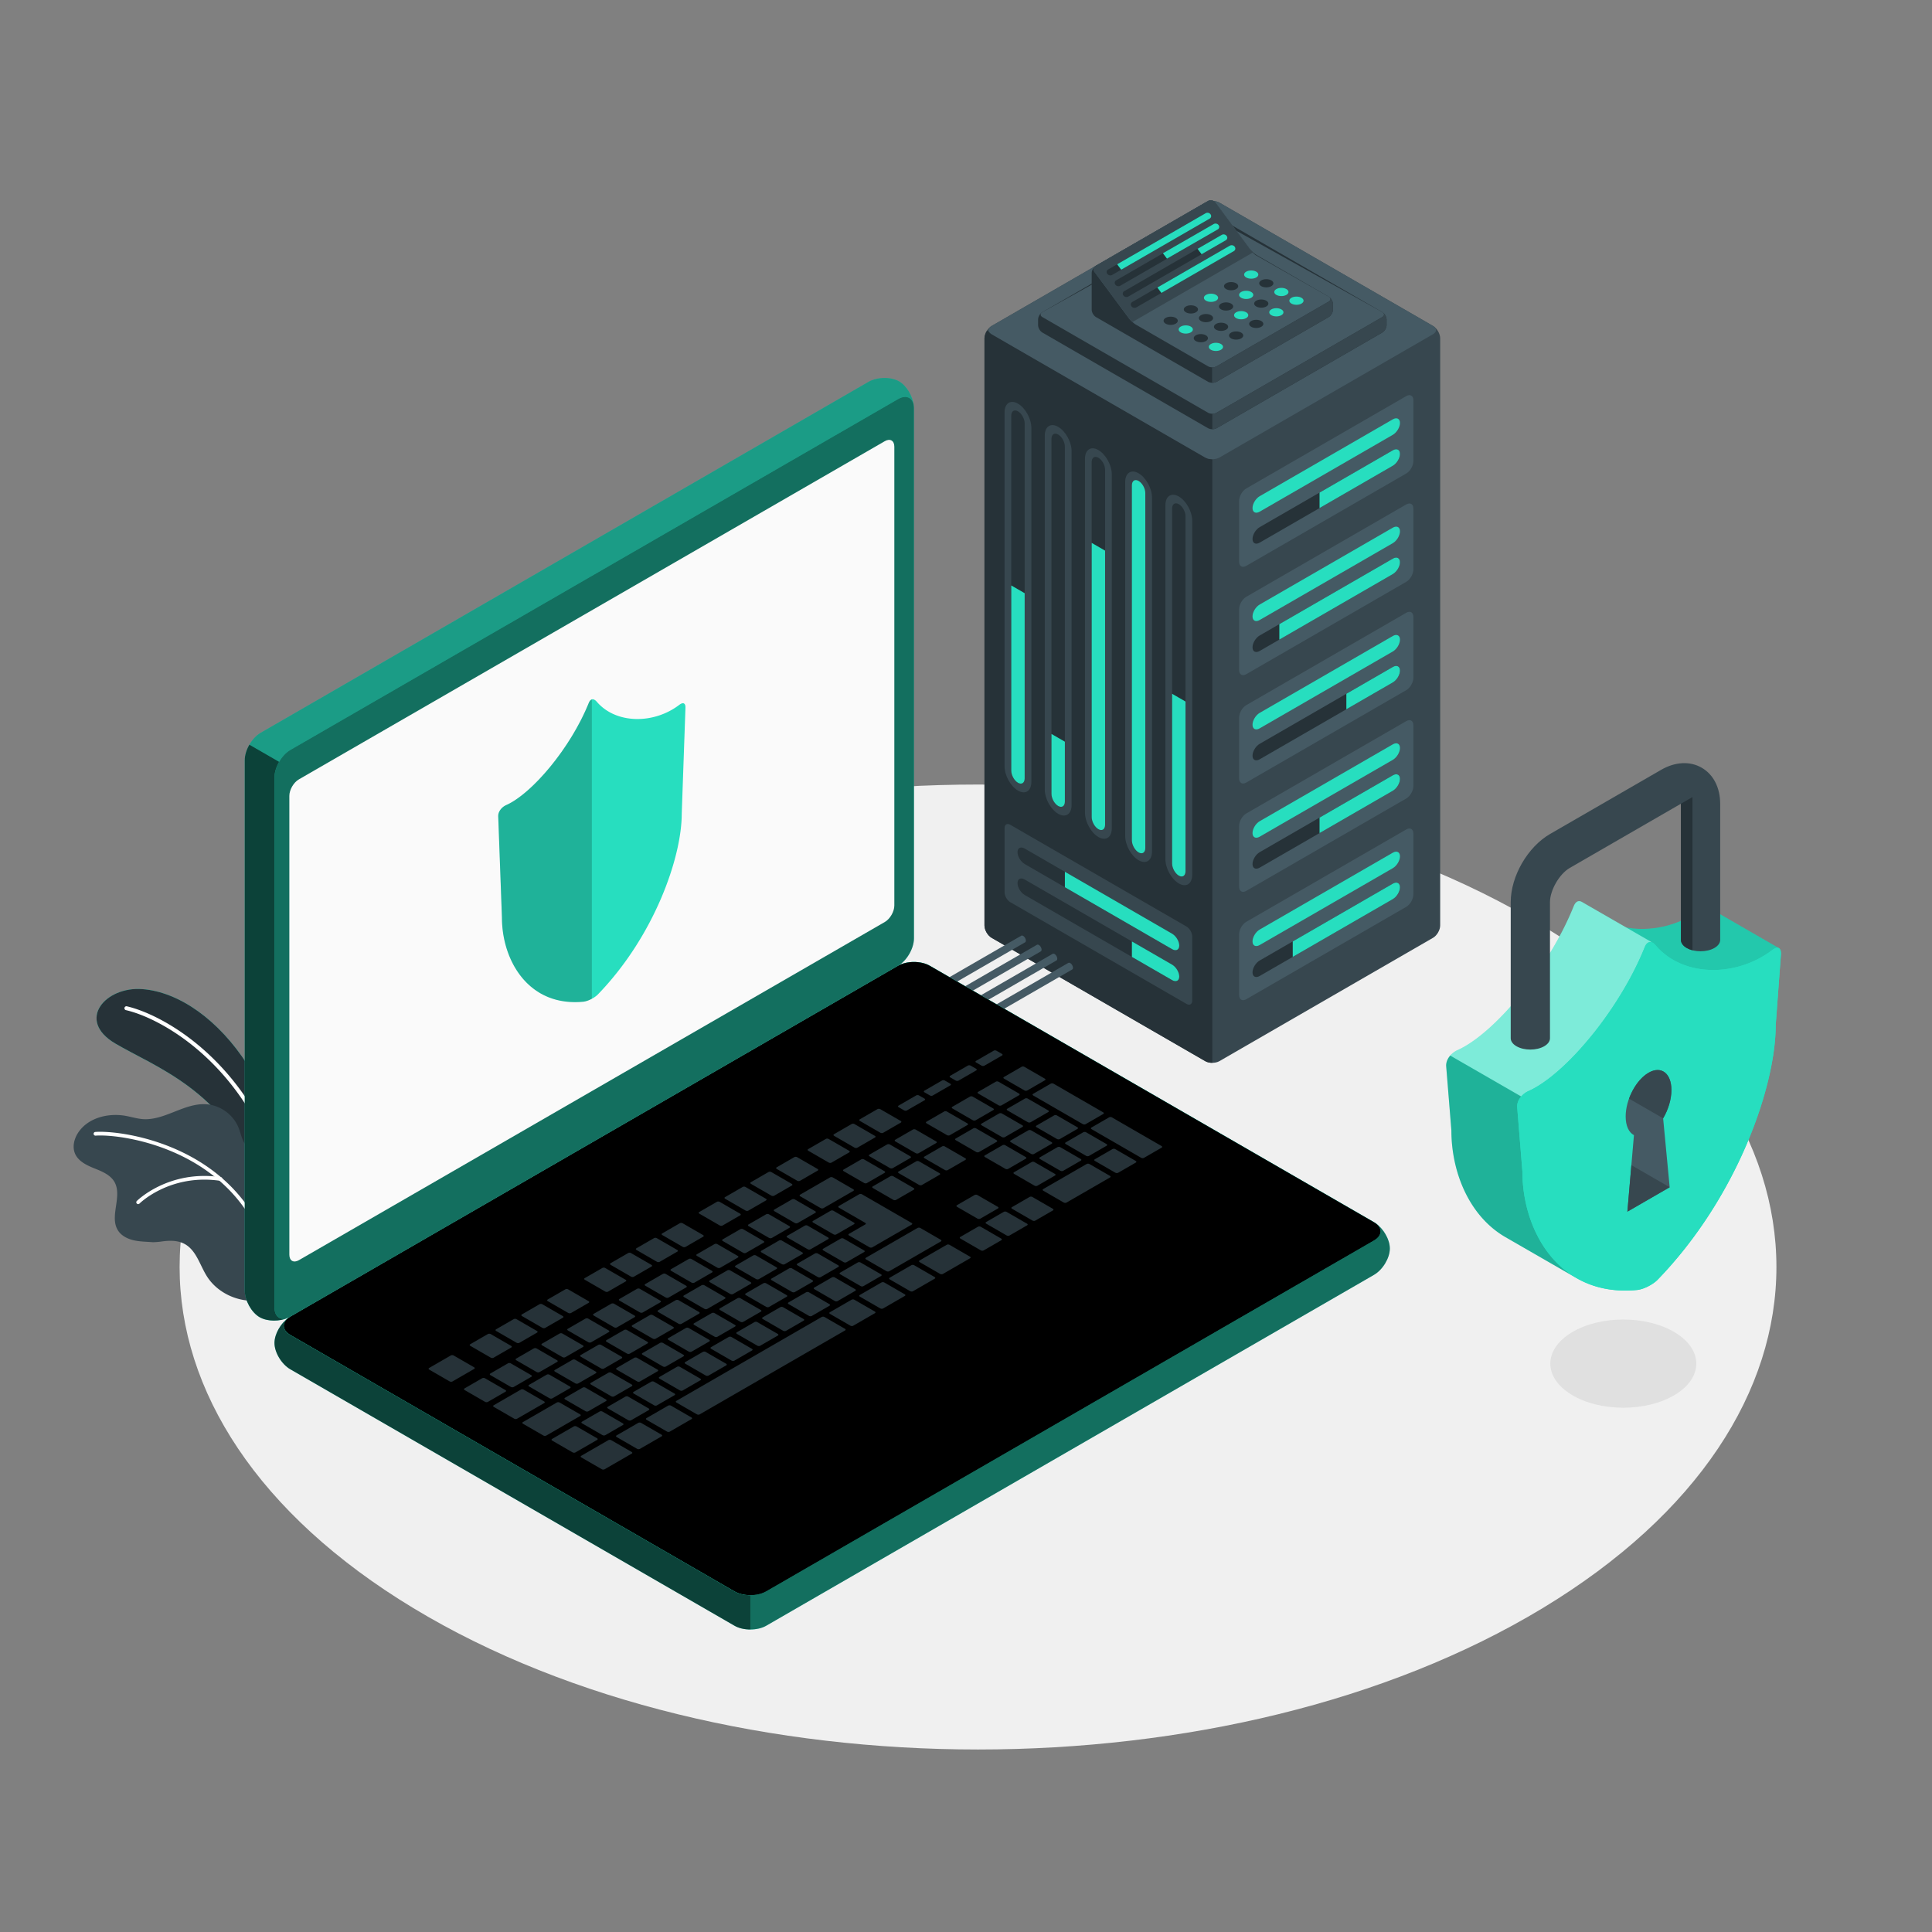 <?xml version="1.0" encoding="UTF-8"?>
<svg xmlns="http://www.w3.org/2000/svg" xmlns:v="https://vecta.io/nano" viewBox="0 0 500 500">
  <rect x="0" y="0" width="500" height="500" fill="#808080" stroke="none"/>
  <style>.B{fill:#27debf}.C{fill:#263238}.D{fill:#37474f}.E{fill:#455a64}</style>
  <path d="M107.003 416.196c80.693 48.763 211.523 48.764 292.215.001s80.693-127.824 0-176.587-211.523-48.763-292.216-.001-80.692 127.824.001 176.587z" fill="#f0f0f0"></path>
  <path d="M406.754 360.975c7.377 4.458 19.337 4.458 26.714 0s7.377-11.686 0-16.143-19.337-4.458-26.714 0-7.377 11.685 0 16.143z" fill="#e0e0e0"></path>
  <use href="#B" class="B"></use>
  <use href="#B" class="C"></use>
  <path d="M70.441 298.313c.034-.006.068-.016.101-.03a.51.51 0 0 0 .28-.664c-10.075-24.814-29.257-35.175-37.992-37.186a.51.51 0 1 0-.229.994c8.557 1.97 27.359 12.152 37.276 36.576a.51.51 0 0 0 .564.31z" fill="#fff"></path>
  <path d="M19.44 298.606c.865 1.949 2.992 2.964 4.972 3.762 1.969.79 4.127 1.653 5.197 3.496 2.155 3.722-1.383 8.956.93 12.58.971 1.52 2.777 2.32 4.552 2.639 1.475.276 2.977.274 4.473.4.72-.015 1.432-.067 2.126-.165 2.052-.298 4.279-.394 6.159.656 2.958 1.663 3.867 5.398 5.664 8.279 2.154 3.449 5.963 5.707 9.965 6.251 1.33.176 3.803.415 5.157-.34a2.37 2.37 0 0 0 .28-.178c.009-.002.017-.013.025-.024a8.94 8.94 0 0 0 .52-.622c.025-.024.039-.056.053-.088.524-1.93-.332-3.939-.366-5.933a3.96 3.96 0 0 1 .002-.362l.202-6.934a396.99 396.99 0 0 0 .127-12.774c-.029-2.765.304-5.792-.866-8.397-1.296-2.865-4.517-2.928-5.735-5.739-.488-1.12-.747-2.322-1.219-3.454-1.409-3.322-4.822-5.711-8.435-5.888-5.623-.286-10.671 4.268-16.289 3.854-1.455-.114-2.873-.556-4.306-.82-4.556-.853-9.821.444-12.382 4.299-1.071 1.61-1.589 3.734-.806 5.502z" class="D"></path>
  <g fill="#fff">
    <path d="M69.972 326.392c.013-.002.026-.006.038-.009a.48.48 0 0 0 .339-.587c-7.771-29.156-38.49-33.37-45.677-32.85-.26.021-.462.249-.444.513a.48.48 0 0 0 .513.444c7.031-.507 37.078 3.615 44.682 32.141a.48.48 0 0 0 .549.348z"></path>
    <path d="M35.841 311.618a.48.48 0 0 0 .254-.134c.077-.078 7.911-7.802 20.905-5.889.262.035.507-.142.545-.405a.48.48 0 0 0-.405-.545c-13.496-1.984-21.647 6.082-21.728 6.164a.48.48 0 0 0 .003.679c.117.113.276.157.426.13z"></path>
  </g>
  <path d="M315.596 52.445l55.273 31.912c1.021.59 1.849 2.023 1.849 3.202v151.943c0 1.179-.828 2.613-1.849 3.202l-55.273 31.912c-1.021.59-2.677.59-3.698 0l-55.271-31.911c-1.021-.59-1.849-2.023-1.849-3.202V87.559c0-1.179.828-2.613 1.849-3.202l55.272-31.912c1.021-.59 2.676-.59 3.697 0z" class="D"></path>
  <path d="M254.78 87.556v151.946c0 1.178.829 2.613 1.845 3.202l55.277 31.913c.504.299 1.178.444 1.844.444V118.845c-.666 0-1.332-.154-1.844-.444l-55.277-31.913-.504-.418-.658-.547c-.418.632-.683 1.367-.683 2.033z" class="C"></path>
  <path d="M363.932 102.513l-41.398 23.901c-1.021.59-1.849 2.023-1.849 3.202l.001 15.758c0 1.179.828 1.657 1.849 1.068l41.397-23.901c1.021-.59 1.849-2.023 1.849-3.202l.001-15.758c-.001-1.18-.829-1.657-1.85-1.068z" class="E"></path>
  <use href="#C" class="B"></use>
  <use href="#C" y="8.011" class="C"></use>
  <path d="M360.463 116.533l-18.964 10.949v4.005l18.965-10.949c1.021-.59 1.849-1.964 1.849-3.07s-.829-1.525-1.85-.935z" class="B"></path>
  <path d="M363.932 130.551l-41.398 23.901c-1.021.59-1.849 2.023-1.849 3.202l.001 15.758c0 1.179.828 1.657 1.849 1.067l41.397-23.901c1.021-.59 1.849-2.023 1.849-3.202l.001-15.758c-.001-1.178-.829-1.656-1.85-1.067z" class="E"></path>
  <use href="#C" y="28.038" class="B"></use>
  <use href="#C" y="36.049" class="C"></use>
  <path d="M360.463 144.571l-29.371 16.957v4.005l29.371-16.957c1.021-.59 1.849-1.964 1.849-3.07s-.828-1.525-1.849-.935z" class="B"></path>
  <use href="#D" class="E"></use>
  <use href="#C" y="56.076" class="B"></use>
  <path d="M362.311 173.544c0 1.106-.828 2.481-1.849 3.07l-34.46 19.895c-1.021.59-1.849.171-1.849-.935s.828-2.481 1.849-3.07l34.46-19.895c1.022-.589 1.849-.171 1.849.935z" class="C"></path>
  <path d="M360.463 172.609l-12.027 6.943v4.005l12.027-6.943c1.021-.59 1.849-1.964 1.849-3.07s-.828-1.524-1.849-.935z" class="B"></path>
  <use href="#D" y="28.038" class="E"></use>
  <path d="M362.311 193.572c0 1.106-.828 2.481-1.849 3.07l-34.46 19.895c-1.021.59-1.849.171-1.849-.935s.828-2.481 1.849-3.07l34.46-19.895c1.022-.59 1.849-.172 1.849.935z" class="B"></path>
  <path d="M362.311 201.583c0 1.106-.828 2.481-1.849 3.07l-34.46 19.895c-1.021.59-1.849.171-1.849-.935s.828-2.48 1.849-3.07l34.46-19.895c1.022-.59 1.849-.171 1.849.935z" class="C"></path>
  <path d="M360.463 200.647l-18.964 10.949v4.005l18.965-10.949c1.021-.59 1.849-1.964 1.849-3.07s-.829-1.524-1.85-.935z" class="B"></path>
  <path d="M363.932 214.666l-41.398 23.901c-1.021.59-1.849 2.023-1.849 3.202l.001 15.758c0 1.179.828 1.657 1.849 1.068l41.397-23.901c1.021-.59 1.849-2.023 1.849-3.202l.001-15.758c-.001-1.179-.829-1.657-1.85-1.068z" class="E"></path>
  <use href="#C" y="112.153" class="B"></use>
  <path d="M362.311 229.621c0 1.106-.828 2.481-1.849 3.07l-34.46 19.895c-1.021.589-1.849.171-1.849-.935s.828-2.481 1.849-3.07l34.46-19.895c1.022-.59 1.849-.171 1.849.935z" class="C"></path>
  <path d="M360.463 228.686L334.56 243.64v4.005l25.902-14.954c1.021-.589 1.849-1.964 1.849-3.07s-.827-1.525-1.848-.935z" class="B"></path>
  <path d="M305.076 128.491c-1.916-1.111-3.469-.099-3.469 2.259v91.605c0 2.358 1.553 5.17 3.469 6.281s3.469.099 3.469-2.259l.001-91.606c-.001-2.358-1.554-5.169-3.47-6.28z" class="D"></path>
  <path d="M305.075 226.609c-.958-.553-1.734-1.957-1.734-3.136l.001-91.862c0-1.179.776-1.687 1.734-1.134s1.735 1.957 1.734 3.136l-.001 91.862c.001 1.179-.776 1.687-1.734 1.134z" class="C"></path>
  <path d="M305.075 226.609c-.958-.553-1.734-1.957-1.734-3.136l.001-43.92 3.469 2.003-.001 43.92c0 1.178-.777 1.686-1.735 1.133z" class="B"></path>
  <use href="#E" class="D"></use>
  <path d="M294.669 220.601c-.958-.553-1.734-1.957-1.734-3.136v-91.862c0-1.179.777-1.687 1.735-1.134s1.734 1.957 1.734 3.136l-.001 91.862c0 1.179-.777 1.687-1.734 1.134z" class="B"></path>
  <path d="M284.263 116.475c-1.916-1.111-3.469-.099-3.469 2.259v91.605c0 2.358 1.553 5.17 3.469 6.281s3.469.099 3.469-2.259l.001-91.606c-.001-2.357-1.555-5.169-3.47-6.28z" class="D"></path>
  <path d="M284.262 214.593c-.958-.553-1.734-1.957-1.734-3.136l.001-91.862c0-1.179.776-1.687 1.734-1.134s1.735 1.957 1.734 3.136l-.001 91.862c0 1.179-.776 1.687-1.734 1.134z" class="C"></path>
  <path d="M284.262 214.593c-.958-.553-1.734-1.957-1.734-3.136l.001-70.957 3.469 2.003-.001 70.958c-.001 1.177-.777 1.685-1.735 1.132z" class="B"></path>
  <use href="#E" x="-20.813" y="-12.016" class="D"></use>
  <path d="M273.855 208.585c-.958-.553-1.734-1.957-1.734-3.136v-91.862c0-1.179.777-1.687 1.735-1.134s1.735 1.957 1.735 3.136l-.001 91.862c0 1.179-.777 1.687-1.735 1.134z" class="C"></path>
  <path d="M273.855 208.585c-.958-.553-1.734-1.957-1.734-3.136v-15.504l3.469 2.003-.001 15.504c.001 1.178-.776 1.686-1.734 1.133z" class="B"></path>
  <use href="#E" x="-31.22" y="-18.024" class="D"></use>
  <path d="M263.449 202.577c-.958-.553-1.734-1.957-1.734-3.136l.001-91.862c0-1.179.776-1.687 1.734-1.134s1.735 1.957 1.734 3.136l-.001 91.862c0 1.179-.777 1.687-1.734 1.134z" class="C"></path>
  <path d="M263.449 202.577c-.958-.553-1.734-1.957-1.734-3.136l.001-47.926 3.469 2.003-.001 47.926c-.001 1.178-.778 1.686-1.735 1.133z" class="B"></path>
  <path d="M307.065 239.782l-45.606-26.331c-.817-.472-1.479-.089-1.479.854v16.611c0 .943.662 2.09 1.479 2.562l45.606 26.33c.817.472 1.479.089 1.479-.854v-16.612c0-.941-.662-2.088-1.479-2.56z" class="D"></path>
  <use href="#F" class="C"></use>
  <path d="M305.19 244.708c0 1.106-.828 1.524-1.849.935l-27.75-16.03-.001-4.005 27.752 16.03c1.021.589 1.848 1.964 1.848 3.07z" class="B"></path>
  <use href="#F" y="8.011" class="C"></use>
  <path d="M305.19 252.719c0 1.106-.828 1.525-1.849.935l-10.406-6.009-.001-4.005 10.408 6.008c1.021.59 1.848 1.965 1.848 3.071z" class="B"></path>
  <path d="M256.627 84.357L311.9 52.445c1.021-.59 2.677-.59 3.698 0l55.272 31.911c1.021.59 1.021 1.545 0 2.135l-55.273 31.912c-1.021.59-2.677.59-3.698 0l-55.271-31.911c-1.022-.59-1.022-1.546-.001-2.135z" class="E"></path>
  <path d="M314.857 110.819l42.876-24.755c.613-.354 1.109-1.214 1.109-1.921v-1.444c0-.708-.497-1.568-1.109-1.922l-42.876-24.755c-.613-.354-1.606-.354-2.219 0l-42.876 24.755c-.613.354-1.109 1.214-1.109 1.921v1.444c0 .707.497 1.568 1.109 1.921l42.876 24.755c.613.355 1.607.355 2.219.001z" class="C"></path>
  <path d="M357.734 82.059l-42.876 24.755c-.613.354-1.606.354-2.219 0l-42.876-24.755c-.613-.354-.613-.927 0-1.281l42.876-23.9c.613-.354 1.606-.354 2.219 0l42.876 23.9c.612.354.612.927 0 1.281z" class="E"></path>
  <path d="M313.746 107.077v4.005c.401 0 .803-.085 1.11-.265l42.878-24.756c.615-.35 1.11-1.213 1.11-1.921v-1.443c0-.623-.384-1.366-.905-1.776.401.35.333.828-.205 1.136l-42.878 24.756c-.307.179-.709.264-1.11.264z" class="D"></path>
  <path d="M314.857 98.803l29.001-16.744c.613-.354 1.109-1.214 1.109-1.921v-1.444c0-.707-.497-1.568-1.109-1.921l-18.594-10.735a7.37 7.37 0 0 1-1.873-1.669l-8.88-11.963c-.422-.568-1.26-.742-1.873-.388l-29.001 16.743c-.613.354-1.109 1.214-1.109 1.922l.001 9.455c0 .708.497 1.568 1.109 1.921l29.001 16.744a2.46 2.46 0 0 0 2.218 0z" class="C"></path>
  <path d="M312.639 94.797l-18.594-10.735c-.295-.17-.642-.432-.97-.721a6.69 6.69 0 0 1-.903-.948l-8.88-11.963a1.11 1.11 0 0 1 .346-1.669l29.001-16.743c.613-.354 1.451-.18 1.873.388l8.88 11.963c.422.568 1.106 1.382 1.719 1.736l18.748 10.668c.613.354.613.927 0 1.281l-29.001 16.744c-.613.353-1.607.353-2.219-.001z" class="E"></path>
  <path d="M283.637 68.761l29.001-16.743c.613-.354 1.451-.18 1.873.388l8.88 11.963c.22.296.553.634.908.945l-31.223 18.025c-.354-.311-.686-.651-.904-.946l-8.88-11.963a1.11 1.11 0 0 1 .345-1.669z" class="D"></path>
  <g class="B">
    <path d="M336.822 77.066c-.718-.415-1.883-.415-2.602 0s-.719 1.087 0 1.502 1.883.415 2.602 0 .718-1.087 0-1.502z"></path>
    <use href="#G"></use>
  </g>
  <g class="C">
    <use href="#H"></use>
    <use href="#H" x="-5.203" y="3.004"></use>
  </g>
  <path d="M332.919 74.813c-.719-.415-1.883-.415-2.602 0s-.719 1.087 0 1.502 1.883.415 2.602 0 .719-1.087 0-1.502z" class="B"></path>
  <path d="M327.716 77.817c-.718-.415-1.883-.415-2.602 0s-.719 1.087 0 1.502 1.883.415 2.602 0 .719-1.087 0-1.502z" class="C"></path>
  <use href="#H" x="-3.902" y="-2.253" class="B"></use>
  <g class="C">
    <use href="#H" x="-9.105" y="0.751"></use>
    <use href="#H" x="2.602" y="-10.514"></use>
  </g>
  <use href="#H" x="-2.601" y="-7.51" class="B"></use>
  <path d="M318.611 78.568c-.719-.415-1.883-.415-2.602 0s-.718 1.087 0 1.502 1.883.415 2.602 0 .719-1.087 0-1.502z" class="C"></path>
  <use href="#G" x="-15.639" y="8.952" class="B"></use>
  <g class="C">
    <use href="#G" x="-19.541" y="6.699"></use>
    <use href="#I"></use>
  </g>
  <use href="#I" x="11.707" y="-11.265" class="B"></use>
  <use href="#G" x="-11.707" y="-6.757" class="C"></use>
  <path d="M314.709 76.317c-.719-.415-1.883-.415-2.602 0s-.719 1.087 0 1.502 1.883.415 2.602 0 .718-1.087 0-1.502z" class="B"></path>
  <path d="M309.506 79.322c-.718-.415-1.883-.415-2.602 0s-.719 1.087 0 1.502 1.883.415 2.602 0 .718-1.088 0-1.502z" class="C"></path>
  <use href="#I" x="-5.232" y="2.944" class="B"></use>
  <path d="M304.273 82.266c-.719-.415-1.883-.415-2.602 0s-.719 1.087 0 1.502 1.883.415 2.602 0 .719-1.088 0-1.502z" class="C"></path>
  <path d="M313.686 95.062v3.997c.419.008.846-.068 1.17-.256l29.001-16.746c.615-.35 1.11-1.213 1.11-1.922v-1.443c0-.623-.384-1.366-.905-1.776.401.35.333.828-.205 1.136l-29.001 16.746c-.324.187-.751.273-1.17.264z" class="D"></path>
  <path d="M319.556 63.868l-.026-.035a.98.98 0 0 0-1.247-.26l-25.238 14.571a.74.74 0 0 0-.229 1.112l.026.035c.282.378.841.493 1.25.258l25.231-14.568c.409-.235.513-.733.233-1.113z" class="C"></path>
  <path d="M319.556 63.868l-.026-.035a.98.98 0 0 0-1.247-.26L299.52 74.407l1.047 1.404 18.757-10.829c.408-.236.512-.734.232-1.114z" class="B"></path>
  <path d="M317.47 61.068l-.026-.035a.98.98 0 0 0-1.247-.26L290.96 75.344a.74.74 0 0 0-.229 1.112l.026.035c.282.378.842.493 1.25.258l25.231-14.568c.408-.235.512-.734.232-1.113z" class="C"></path>
  <path d="M317.47 61.068l-.026-.035a.98.98 0 0 0-1.247-.26l-6.273 3.62 1.047 1.405 6.267-3.617c.408-.235.512-.734.232-1.113z" class="B"></path>
  <path d="M315.383 58.268l-.026-.035a.98.98 0 0 0-1.247-.26l-25.237 14.571a.74.74 0 0 0-.229 1.112l.026.035c.282.378.841.493 1.25.258l25.231-14.568c.409-.235.512-.734.232-1.113z" class="C"></path>
  <path d="M315.383 58.268l-.026-.035c-.28-.379-.839-.496-1.248-.261l-13.145 7.566 1.047 1.404 13.139-7.562a.74.74 0 0 0 .233-1.112z" class="B"></path>
  <path d="M313.297 55.468l-.026-.035a.98.98 0 0 0-1.247-.26l-25.237 14.571a.74.74 0 0 0-.229 1.112l.026.035c.282.378.841.493 1.25.258l25.231-14.568c.408-.235.512-.734.232-1.113z" class="C"></path>
  <path d="M313.297 55.468l-.026-.035a.98.98 0 0 0-1.247-.26l-22.909 13.226 1.047 1.405 22.903-13.222c.408-.236.512-.735.232-1.114z" class="B"></path>
  <path d="M264.336 242.141c.122-.054.282-.037.46.066.387.224.703.772.703 1.219 0 .197-.061.343-.163.424l-.087.051-30.055 17.351-1.977-1.142 31.119-17.969zm4.067 2.345c.122-.054.282-.036.46.066.387.224.703.772.703 1.22 0 .197-.061.343-.163.424l-.088.051-30.055 17.351-1.977-1.142 31.12-17.97zm4.057 2.343c.122-.054.282-.037.46.066.387.224.703.772.703 1.219 0 .197-.061.343-.163.424l-.088.051-30.055 17.351-1.977-1.142 31.12-17.969zm4.065 2.345c.122-.054.282-.036.46.066.387.224.704.772.704 1.219 0 .197-.061.343-.163.424l-.088.051-30.056 17.351-1.976-1.142 31.119-17.969z" class="E"></path>
  <path d="M71.036 347.557c0 2.454 1.837 5.504 4.103 6.813l114.952 66.368c2.266 1.308 5.939 1.308 8.205 0l157.286-90.809c2.266-1.308 4.103-4.358 4.103-6.813s-1.837-5.505-4.103-6.813l-114.953-66.367c-2.266-1.308-5.939-1.308-8.205 0L75.139 340.744c-2.266 1.308-4.103 4.359-4.103 6.813z" class="B"></path>
  <path d="M194.196 412.838v8.878c-1.488 0-2.975-.322-4.102-.976L75.137 354.37c-2.264-1.308-4.102-4.358-4.102-6.812 0-2.302 1.62-5.126 3.686-6.547-1.838 1.317-1.696 3.25.417 4.472l114.956 66.37c1.127.654 2.615.985 4.102.985z" opacity=".7"></path>
  <path d="M67.188 340.891c-2.125-1.227-3.848-4.343-3.848-6.959l-.001-137.179c0-2.616 1.837-5.798 4.103-7.106l157.287-90.809c2.266-1.308 5.826-1.374 7.952-.147s3.849 4.343 3.849 6.959v137.179c0 2.616-1.837 5.798-4.103 7.106L75.139 340.744c-2.266 1.308-5.826 1.374-7.951.147z" class="B"></path>
  <path d="M74.654 340.992c-2.264 1.061-5.486 1.042-7.466-.104-2.122-1.222-3.847-4.339-3.847-6.954V196.749c0-1.307.455-2.757 1.203-4.036l7.693 4.434v.009c-.739 1.289-1.203 2.729-1.203 4.036v137.184c.001 2.426 1.583 3.516 3.62 2.616z" opacity=".7"></path>
  <path d="M71.036 201.197v137.179c0 2.616 1.837 3.677 4.103 2.369l157.287-90.809c2.266-1.308 4.103-4.49 4.103-7.106V105.65c0-2.616-1.837-3.677-4.103-2.369l-157.287 90.81c-2.266 1.308-4.103 4.489-4.103 7.106z" opacity=".5"></path>
  <use href="#J" class="B"></use>
  <use href="#J" opacity=".3"></use>
  <path d="M77.345 201.704l151.645-87.529c1.36-.785 2.462-.149 2.462 1.421v118.75c0 1.57-1.102 3.479-2.462 4.264L77.345 326.137c-1.359.785-2.462.149-2.462-1.421V205.967c.001-1.569 1.103-3.478 2.462-4.263z" fill="#fafafa"></path>
  <path d="M177.396 183.175l-.962 27.418c0 11.285-7.095 31.68-21.686 46.749-.861.891-2.57 1.781-3.802 1.901-.735.072-1.447.102-2.146.102-3.449 0-6.42-.837-8.918-2.265l-.09-.048-.173-.108c-6.521-3.891-9.719-11.889-9.719-19.462l-.962-26.211c-.024-.699.269-1.369.741-1.913.359-.418.819-.759 1.315-.98 6.677-2.959 16.689-14.788 21.387-26.462.335-.825.843-1.094 1.399-.831h0l.084.048a1.92 1.92 0 0 1 .502.412h.006c.03.03.06.066.09.102 4.985 5.804 14.788 5.798 21.333.789.496-.377.909-.496 1.189-.371l.036.024c.257.149.4.514.376 1.106z" class="B"></path>
  <path d="M153.168 181.025c-.307.093-.581.365-.787.871-4.698 11.674-14.71 23.503-21.387 26.462-.496.221-.956.562-1.315.98-.472.544-.765 1.213-.741 1.913l.962 26.21c0 7.573 3.198 15.571 9.719 19.462l.173.108.09.048c2.498 1.429 5.469 2.266 8.918 2.266.699 0 1.411-.03 2.146-.102.671-.065 1.481-.363 2.221-.761v-77.457z" opacity=".2"></path>
  <path d="M88.482 341.929l145.997-84.29c1.133-.654 2.97-.654 4.103 0l7.467 4.311c1.133.654 1.133 1.714 0 2.368L100.03 348.596c-1.133.654-2.97.654-4.103 0l-7.445-4.298c-1.133-.654-1.133-1.715 0-2.369zm19.245 11.11l145.995-84.291c1.133-.654 2.97-.654 4.103 0l45.93 26.519c1.133.654 1.133 1.714 0 2.368L157.926 381.81c-1.133.654-2.971.657-4.106.006l-46.089-26.415c-1.135-.65-1.137-1.708-.004-2.362z" opacity=".3"></path>
  <path d="M238.598 306.672l4.571-2.639c.194-.112.183-.301-.026-.421l-5.286-3.052a.81.81 0 0 0-.729-.015l-4.571 2.639c-.194.112-.182.3.026.421l5.286 3.052c.208.12.534.126.729.015zm-9.021-10.487l-4.571 2.639c-.194.112-.182.301.026.421l5.286 3.052a.81.81 0 0 0 .729.015l4.571-2.639c.194-.112.183-.301-.026-.421l-5.286-3.052a.81.81 0 0 0-.729-.015zm-14.768 8.527l-7.736 4.466c-.194.112-.183.301.026.421l5.286 3.052a.81.81 0 0 0 .729.015l7.736-4.466c.194-.112.183-.301-.026-.421l-5.285-3.052c-.209-.121-.536-.128-.73-.015zm8.087-4.67l-4.571 2.64c-.194.112-.182.301.026.421l5.286 3.052c.208.121.535.127.729.015l4.571-2.639c.194-.112.183-.301-.026-.421l-5.286-3.051c-.208-.122-.535-.129-.729-.017zm-17.932 10.354l-4.571 2.639c-.194.112-.183.301.026.421l5.286 3.052a.81.81 0 0 0 .729.015l4.571-2.639c.194-.112.182-.3-.026-.421l-5.285-3.052a.81.81 0 0 0-.73-.015zm-6.681 3.857l-4.571 2.639c-.194.112-.182.301.026.421l5.286 3.051c.209.121.535.128.729.015l4.571-2.639c.194-.112.182-.301-.026-.421l-5.285-3.051c-.21-.12-.536-.127-.73-.015zm20.791 12.41l4.571-2.639c.194-.112.183-.301-.026-.421l-5.285-3.052a.81.81 0 0 0-.729-.015l-4.571 2.639c-.194.112-.183.301.025.421l5.286 3.052a.81.81 0 0 0 .729.015zm-6.681 3.857l4.571-2.639c.194-.112.182-.301-.026-.421l-5.285-3.051a.81.81 0 0 0-.729-.015l-4.571 2.639c-.194.112-.183.301.026.421l5.286 3.052a.81.81 0 0 0 .728.014zm-6.681 3.857l4.571-2.639c.194-.112.183-.3-.026-.421l-5.285-3.052a.81.81 0 0 0-.729-.015l-4.571 2.639c-.194.112-.183.301.026.421l5.285 3.052c.208.121.535.127.729.015zm-6.681 3.857l4.571-2.639c.194-.112.182-.301-.026-.421l-5.285-3.051a.81.81 0 0 0-.729-.015l-4.571 2.639c-.194.112-.183.301.026.421l5.285 3.051c.208.121.535.128.729.015zm32.886-27.705l4.571-2.639c.194-.112.182-.301-.026-.421l-5.286-3.052c-.208-.121-.535-.127-.729-.015l-4.571 2.639c-.194.112-.183.301.025.421l5.286 3.052c.209.12.536.127.73.015zm-6.162 12.277l10.197-5.887c.194-.112.182-.301-.026-.421l-12.836-7.411a.81.81 0 0 0-.729-.015l-5.274 3.045c-.194.112-.183.301.025.421l6.796 3.924c.209.12.22.309.026.421l-4.219 2.436c-.194.112-.183.301.026.421l5.286 3.052a.81.81 0 0 0 .728.014zm-34.153-4.696l-4.571 2.64c-.194.112-.182.301.026.421l5.285 3.052a.81.81 0 0 0 .729.015l4.571-2.639c.194-.112.183-.301-.026-.421l-5.285-3.052c-.209-.121-.535-.128-.729-.016zm-6.681 3.858l-4.571 2.639c-.194.112-.183.301.026.421l5.285 3.052a.81.81 0 0 0 .729.015l4.571-2.639c.194-.112.183-.301-.026-.421l-5.286-3.052c-.207-.121-.534-.127-.728-.015zm-33.385 43.252a.81.81 0 0 0 .729.015l4.571-2.639c.194-.112.182-.301-.026-.421l-5.286-3.051a.81.81 0 0 0-.729-.015l-4.571 2.639c-.194.112-.182.301.026.421l5.286 3.051zm-20.062-12.395l-4.571 2.639c-.194.112-.183.301.026.421l5.285 3.051c.209.121.535.128.729.015l4.571-2.639c.194-.112.182-.301-.026-.421l-5.286-3.051c-.208-.12-.534-.127-.728-.015zm10.753 9.05a.81.81 0 0 0 .729.015l4.571-2.639c.194-.112.182-.301-.026-.421l-5.285-3.052c-.209-.121-.535-.127-.729-.015l-4.571 2.639c-.194.112-.183.301.026.421l5.285 3.052zm21.105 5.689l4.571-2.639c.194-.112.183-.301-.026-.421l-5.286-3.052a.81.81 0 0 0-.73-.014l-4.571 2.639c-.194.112-.182.301.026.421l5.285 3.051c.21.121.537.128.731.015zm-7.41 3.843a.81.81 0 0 0 .729.015l4.571-2.639c.194-.112.182-.3-.026-.421l-5.286-3.052a.81.81 0 0 0-.729-.015l-4.571 2.64c-.194.112-.183.3.026.421l5.286 3.051zm-17.767-22.439l-4.571 2.639c-.194.112-.182.301.026.421l5.286 3.052a.81.81 0 0 0 .729.015l4.571-2.639c.194-.112.183-.3-.026-.421l-5.285-3.052a.81.81 0 0 0-.73-.015zm33.404-19.286l-4.571 2.639c-.194.112-.182.301.026.421l5.285 3.052a.81.81 0 0 0 .729.015l4.571-2.639c.194-.112.182-.3-.026-.421l-5.286-3.052c-.208-.121-.534-.127-.728-.015zm-26.723 15.429l-4.571 2.639c-.194.112-.182.301.026.421l5.286 3.052c.209.12.535.128.729.015l4.571-2.639c.194-.112.182-.301-.026-.421l-5.285-3.052a.81.81 0 0 0-.73-.015zm33.404-19.287l-4.571 2.639c-.194.112-.182.301.026.421l5.285 3.052c.209.12.535.128.729.015l4.571-2.639c.194-.112.183-.301-.026-.421l-5.286-3.052c-.208-.12-.534-.127-.728-.015zm-13.362 7.715l-4.571 2.639c-.194.112-.183.301.026.421l5.286 3.051c.208.121.535.128.729.015l4.571-2.639c.194-.112.183-.301-.026-.421l-5.286-3.051a.81.81 0 0 0-.729-.015zm-6.681 3.857l-4.571 2.639c-.194.112-.183.301.026.421l5.286 3.052a.81.81 0 0 0 .729.015l4.571-2.639c.194-.112.182-.301-.026-.421l-5.285-3.052c-.209-.12-.536-.127-.73-.015zm-6.68 3.858l-4.571 2.639c-.194.112-.183.301.025.421l5.286 3.052a.81.81 0 0 0 .729.015l4.571-2.639c.194-.112.182-.301-.026-.421l-5.285-3.051c-.209-.122-.535-.128-.729-.016zm34.152 4.695l4.571-2.639c.194-.112.183-.301-.026-.421l-5.286-3.052a.81.81 0 0 0-.729-.015l-4.571 2.639c-.194.112-.182.301.026.421l5.285 3.052a.81.81 0 0 0 .73.015zm58.677-58.29l-4.571 2.639c-.194.112-.182.3.026.421l5.286 3.052c.209.121.535.127.729.015l4.571-2.639c.194-.112.182-.301-.026-.421l-5.286-3.052c-.209-.121-.535-.127-.729-.015zm-8.088 4.669l-4.571 2.639c-.194.112-.182.3.026.421l5.285 3.052a.81.81 0 0 0 .729.015l4.571-2.639c.194-.112.182-.301-.026-.421l-5.286-3.052c-.207-.121-.534-.127-.728-.015zm14.768-8.526l-4.571 2.639c-.194.112-.183.301.026.421l5.286 3.051a.81.81 0 0 0 .729.015l4.571-2.639c.194-.112.183-.301-.026-.421l-5.285-3.052a.81.81 0 0 0-.73-.014zm-34.58 35.659l4.571-2.639c.194-.112.183-.301-.026-.421l-5.285-3.052a.81.81 0 0 0-.729-.015l-4.571 2.639c-.194.112-.182.3.026.421l5.286 3.052c.207.12.533.127.728.015zm41.99-39.502a.81.81 0 0 0-.729-.015l-4.571 2.639c-.194.112-.183.301.026.421l5.286 3.052c.208.121.535.127.729.015l4.571-2.639c.194-.112.183-.3-.026-.421l-5.286-3.052zm-66.086 62.133l4.571-2.639c.194-.112.183-.301-.026-.421l-5.285-3.052a.81.81 0 0 0-.729-.015l-4.571 2.64c-.194.112-.182.301.026.421l5.285 3.052c.208.119.535.126.729.014zm81.929-47.302l4.571-2.639c.194-.112.182-.301-.026-.421l-5.286-3.051c-.209-.121-.535-.127-.729-.015l-4.571 2.639c-.194.112-.183.301.026.421l5.286 3.051a.81.81 0 0 0 .729.015zm-14.232-.502l4.571-2.639c.194-.112.182-.3-.026-.421l-5.286-3.052a.81.81 0 0 0-.729-.015l-4.571 2.639c-.194.113-.183.301.026.421l5.286 3.052a.81.81 0 0 0 .729.015zm5.94-9.969c-.208-.121-.535-.127-.729-.015l-4.571 2.64c-.194.112-.182.301.026.421l5.286 3.052a.81.81 0 0 0 .729.015l4.571-2.639c.194-.112.183-.301-.026-.421l-5.286-3.053zm1.407-.812l12.836 7.411a.81.81 0 0 0 .729.015l4.571-2.639c.194-.112.183-.301-.026-.421l-12.837-7.411a.81.81 0 0 0-.729-.015l-4.571 2.639c-.193.112-.182.3.027.421zm-15.498 8.511l-4.571 2.639c-.194.112-.183.301.026.421l5.286 3.051c.209.121.535.128.729.015l4.571-2.639c.194-.112.183-.301-.026-.421l-5.285-3.052c-.209-.119-.536-.126-.73-.014zm-50.282 29.03l-4.571 2.64c-.194.112-.183.301.026.421l5.285 3.052a.81.81 0 0 0 .729.015l4.571-2.639c.194-.112.182-.301-.026-.421l-5.285-3.052c-.208-.121-.535-.128-.729-.016zm65.255-22.416a.81.81 0 0 0 .729.015l4.571-2.639c.194-.112.182-.301-.026-.421l-5.286-3.052a.81.81 0 0 0-.729-.015l-4.571 2.64c-.194.112-.183.301.026.421l5.286 3.051zm-58.574 18.56l-4.571 2.639c-.194.112-.182.301.026.421l5.285 3.052a.81.81 0 0 0 .729.015l4.571-2.639c.194-.112.183-.301-.026-.421l-5.285-3.052c-.208-.121-.535-.127-.729-.015zm-50.078 44.171a.81.81 0 0 0 .729.015l4.571-2.639c.194-.112.182-.301-.026-.421l-5.286-3.052a.81.81 0 0 0-.729-.015l-4.571 2.639c-.194.112-.182.301.026.421l5.286 3.052zm-10.05-9.457l-4.571 2.639c-.194.112-.182.301.026.421l5.286 3.052a.81.81 0 0 0 .729.015l4.571-2.639c.194-.112.183-.301-.026-.421l-5.285-3.052c-.209-.12-.536-.127-.73-.015zm17.459 5.614l4.571-2.639c.194-.112.183-.301-.025-.421l-5.286-3.051c-.208-.12-.535-.128-.729-.015l-4.571 2.639c-.194.112-.182.301.026.421l5.286 3.051c.208.121.534.128.728.015zm6.681-3.856l4.571-2.639c.194-.112.183-.301-.025-.421l-5.286-3.052a.81.81 0 0 0-.729-.015l-4.571 2.639c-.194.112-.183.301.026.421l5.286 3.052a.81.81 0 0 0 .728.015zm6.681-3.858l4.571-2.639c.194-.113.182-.301-.026-.421l-5.286-3.052c-.208-.12-.535-.127-.729-.014l-4.571 2.639c-.194.112-.183.301.026.421l5.285 3.052c.21.119.536.126.73.014zm-24.14-1.757l-4.571 2.639c-.194.112-.182.301.025.421l5.286 3.051c.208.121.535.127.729.015l4.571-2.639c.194-.112.183-.301-.026-.421l-5.286-3.051c-.207-.12-.534-.127-.728-.015zm6.681-3.857l-4.571 2.639c-.194.112-.183.301.026.421l5.286 3.052a.81.81 0 0 0 .729.015l4.571-2.639c.194-.112.182-.3-.026-.421l-5.285-3.052c-.21-.12-.536-.127-.73-.015zm26.723-15.429l-4.571 2.639c-.194.112-.183.301.026.421l5.286 3.051c.209.121.535.127.729.015l4.571-2.639c.194-.112.183-.301-.025-.421l-5.286-3.051c-.209-.12-.535-.127-.73-.015zm-6.681 3.857L177 335.259c-.194.112-.183.301.026.421l5.286 3.052a.81.81 0 0 0 .729.015l4.571-2.639c.194-.112.183-.301-.026-.421l-5.286-3.052a.81.81 0 0 0-.729-.015zm13.362-7.714l-4.571 2.639c-.194.112-.182.301.026.421l5.285 3.052a.81.81 0 0 0 .729.015l4.571-2.639c.194-.112.182-.3-.026-.421l-5.285-3.052a.81.81 0 0 0-.729-.015zm-26.723 15.429l-4.571 2.639c-.194.112-.183.301.026.421l5.286 3.052a.81.81 0 0 0 .729.015l4.571-2.639c.194-.112.183-.301-.026-.421l-5.286-3.051c-.209-.121-.535-.128-.729-.016zm6.68-3.857l-4.571 2.639c-.194.112-.183.301.026.421l5.286 3.052a.81.81 0 0 0 .729.015l4.571-2.64c.194-.112.183-.301-.026-.421l-5.286-3.052a.81.81 0 0 0-.729-.014zm-4.877 27.229l4.571-2.639c.194-.112.182-.3-.026-.421l-5.286-3.052a.81.81 0 0 0-.729-.015l-4.571 2.639c-.194.112-.183.301.026.421l5.285 3.052c.209.12.536.127.73.015zm-39.205-3.958l-5.286-3.052a.81.81 0 0 0-.729-.015l-4.571 2.639c-.194.112-.183.3.026.421l5.285 3.052a.81.81 0 0 0 .729.015l4.571-2.639c.195-.112.183-.301-.025-.421zm10.012 2.939l-5.286-3.051c-.208-.121-.535-.128-.729-.015l-7.033 4.06c-.194.112-.182.301.026.421l5.286 3.051c.209.12.535.128.729.015l7.032-4.06c.195-.113.183-.301-.025-.421zm-18.122-8.839l-5.285-3.051c-.209-.12-.535-.128-.729-.015l-5.626 3.248c-.194.112-.183.301.026.421l5.285 3.052a.81.81 0 0 0 .729.015l5.626-3.248c.195-.113.183-.302-.026-.422zm4.314-2.49c.208.121.535.127.729.015l4.571-2.64c.194-.112.183-.3-.026-.421L127 345.262a.81.81 0 0 0-.729-.015l-4.571 2.639c-.195.112-.183.301.025.421l5.287 3.052zm23.117 14.673l-5.285-3.052c-.209-.12-.535-.127-.729-.014l-8.791 5.075c-.194.112-.182.301.026.421l5.285 3.052a.81.81 0 0 0 .729.015l8.791-5.075c.194-.113.183-.302-.026-.422zm4.387 6.186l-5.286-3.051c-.208-.12-.535-.128-.729-.015l-5.626 3.248c-.194.112-.183.301.026.421l5.286 3.052a.81.81 0 0 0 .729.015l5.626-3.248c.194-.112.182-.301-.026-.422zm22.169-49.538a.81.81 0 0 0 .729.015l4.571-2.639c.194-.112.183-.3-.026-.421l-5.285-3.052a.81.81 0 0 0-.73-.015l-4.571 2.639c-.194.112-.183.301.026.421l5.286 3.052zm-13.362 7.715c.209.121.535.127.729.015l4.571-2.639c.194-.112.182-.3-.026-.421l-5.285-3.052a.81.81 0 0 0-.729-.015l-4.571 2.639c-.194.112-.182.301.025.421l5.286 3.052zm-29.631 17.106c.209.12.535.128.729.015l4.571-2.639c.194-.112.183-.301-.026-.421l-5.286-3.052a.81.81 0 0 0-.729-.015l-4.571 2.639c-.194.112-.183.301.026.421l5.286 3.052zm36.312-20.964c.209.121.535.128.729.015l4.571-2.639c.194-.112.182-.301-.026-.421l-5.285-3.052a.81.81 0 0 0-.729-.015l-4.571 2.639c-.194.112-.183.301.026.421l5.285 3.052zm-13.362 7.715c.209.12.535.127.729.014l4.571-2.639c.194-.112.183-.301-.026-.421l-5.285-3.051a.81.81 0 0 0-.729-.015l-4.571 2.639c-.194.112-.182.301.026.421l5.285 3.052zm1.546 38.463c-.209-.12-.535-.128-.729-.015l-7.033 4.06c-.194.112-.183.301.026.421l5.286 3.051c.209.121.535.128.729.015l7.032-4.06c.194-.112.182-.301-.026-.421l-5.285-3.051zm-11.134-32.928a.81.81 0 0 0 .729.015l4.571-2.639c.194-.112.182-.301-.026-.421l-5.285-3.052a.81.81 0 0 0-.729-.015l-4.571 2.639c-.194.112-.182.301.026.421l5.285 3.052zm-6.681 3.857a.81.81 0 0 0 .729.015l4.571-2.639c.194-.112.183-.301-.026-.421l-5.286-3.052c-.209-.121-.535-.127-.729-.015l-4.571 2.639c-.194.112-.182.301.026.421l5.286 3.052zm141.586-42.389a.81.81 0 0 0-.729-.015l-11.252 6.496c-.194.112-.183.301.026.421l5.286 3.051a.81.81 0 0 0 .729.015l11.252-6.496c.194-.112.183-.3-.026-.421l-5.286-3.051zm-14.768 8.526a.81.81 0 0 0-.729-.015l-4.571 2.639c-.194.112-.182.301.026.421l5.285 3.052c.209.12.535.127.729.014l4.571-2.639c.194-.112.182-.301-.026-.421l-5.285-3.051zm-90.497 50.069l4.571-2.639c.194-.112.182-.301-.026-.421l-5.286-3.052a.81.81 0 0 0-.729-.015l-4.571 2.639c-.194.112-.183.3.026.421l5.285 3.052c.209.12.536.127.73.015zm77.135-42.355a.81.81 0 0 0-.729-.015l-4.571 2.639c-.194.113-.182.301.026.421l5.285 3.052a.81.81 0 0 0 .729.015l4.571-2.639c.194-.112.183-.301-.026-.421l-5.285-3.052zm34.811-20.098c-.209-.121-.535-.127-.729-.015l-4.571 2.639c-.194.112-.182.301.026.421l5.285 3.052a.81.81 0 0 0 .729.015l4.571-2.639c.194-.112.183-.301-.026-.421l-5.285-3.052zm11.967-.805l-12.837-7.412a.81.81 0 0 0-.729-.015l-4.571 2.639c-.194.112-.183.301.026.421l12.837 7.412a.81.81 0 0 0 .729.015l4.571-2.64c.194-.111.182-.3-.026-.42zm-71.743 35.317c-.208-.121-.535-.127-.729-.015l-5.626 3.248c-.194.112-.183.301.026.421l5.286 3.051a.81.81 0 0 0 .729.015l5.626-3.248c.194-.112.183-.301-.026-.421l-5.286-3.051zm16.878-9.744a.81.81 0 0 0-.729-.015l-7.033 4.06c-.194.112-.182.3.026.421l5.286 3.052a.81.81 0 0 0 .729.015l7.033-4.06c.194-.112.183-.3-.026-.421l-5.286-3.052zm-32.349 18.677a.81.81 0 0 0-.729-.015l-37.624 21.722c-.194.112-.183.301.026.421l5.286 3.052c.208.121.535.128.729.015l37.624-21.722c.194-.112.183-.301-.026-.421l-5.286-3.052zm-39.734 22.94a.81.81 0 0 0-.729-.015l-5.626 3.248c-.194.112-.182.301.026.421l5.285 3.052c.209.12.535.127.729.014l5.626-3.248c.194-.112.182-.3-.026-.421l-5.285-3.051zm47.469-27.407c-.208-.121-.535-.127-.729-.015l-5.626 3.248c-.194.112-.183.301.026.421l5.286 3.051c.208.121.535.128.729.016l5.626-3.249c.194-.112.183-.3-.026-.421l-5.286-3.051zm-55.205 31.873a.81.81 0 0 0-.729-.015l-5.626 3.248c-.194.112-.182.301.026.421l5.285 3.052a.81.81 0 0 0 .729.015l5.626-3.248c.194-.112.183-.301-.026-.421l-5.285-3.052zm70.677-40.805c-.209-.121-.535-.128-.729-.015l-5.626 3.248c-.194.112-.182.301.026.421l5.286 3.052c.208.121.535.127.729.015l5.626-3.248c.194-.112.182-.301-.026-.421l-5.286-3.052zm23.91-13.805a.81.81 0 0 0-.729-.015l-4.571 2.639c-.194.112-.182.3.026.421l5.286 3.052a.81.81 0 0 0 .729.015l4.571-2.639c.194-.112.182-.301-.026-.421l-5.286-3.052zm14.639-10.631l4.571-2.639c.194-.112.183-.301-.025-.421l-5.286-3.051a.81.81 0 0 0-.729-.015l-4.571 2.639c-.194.112-.182.301.026.421l5.286 3.051c.207.12.534.127.728.015zm-29.87-.193l4.571-2.639c.194-.112.183-.301-.025-.421l-5.286-3.051c-.208-.121-.535-.128-.729-.015l-4.571 2.639c-.195.112-.183.301.026.421l5.285 3.051c.208.121.534.128.729.015zm-15.138 26.178l13.362-7.715c.194-.112.182-.301-.026-.421l-5.285-3.052a.81.81 0 0 0-.729-.015l-13.362 7.714c-.194.112-.183.301.026.421l5.286 3.051c.207.123.534.13.728.017zm37.598-22.143a.81.81 0 0 0 .729.015l4.571-2.639c.194-.112.183-.301-.026-.421l-5.286-3.052a.81.81 0 0 0-.729-.015l-4.572 2.639c-.194.112-.182.301.026.421l5.287 3.052zm-6.822-4.344l4.571-2.64c.194-.112.182-.301-.026-.421l-5.286-3.052c-.209-.121-.535-.127-.729-.015l-4.571 2.639c-.194.112-.183.301.026.421l5.286 3.052c.208.121.535.128.729.016zM223.46 332.85l4.571-2.639c.194-.112.183-.3-.026-.421l-5.285-3.052c-.209-.121-.535-.127-.729-.015l-4.571 2.639c-.194.112-.182.3.026.421l5.286 3.052c.207.12.534.127.728.015zm29.511-17.474a.81.81 0 0 0 .729.015l4.571-2.639c.194-.112.182-.301-.026-.421l-5.286-3.052c-.209-.121-.535-.127-.729-.015l-4.571 2.639c-.194.112-.183.301.026.421l5.286 3.052zm-62.915 36.76l4.571-2.639c.194-.112.182-.3-.026-.421l-5.286-3.052c-.208-.121-.535-.127-.729-.015l-4.571 2.639c-.194.112-.182.3.025.421l5.286 3.052c.209.12.535.127.73.015zm6.681-3.858l4.571-2.639c.194-.112.182-.301-.026-.421l-5.286-3.052c-.208-.12-.534-.127-.729-.014l-4.571 2.639c-.194.112-.183.301.026.421l5.286 3.051c.208.121.534.128.729.015zm-13.362 7.715l4.571-2.639c.194-.112.183-.301-.026-.421l-5.286-3.051c-.209-.12-.535-.128-.729-.015l-4.571 2.639c-.194.112-.182.301.026.421l5.286 3.052c.208.119.534.126.729.014zm26.723-15.429l4.571-2.639c.194-.112.183-.301-.026-.421l-5.286-3.052a.81.81 0 0 0-.729-.015l-4.571 2.639c-.194.112-.183.3.026.421l5.285 3.052c.209.12.536.127.73.015zm-6.681 3.857l4.571-2.639c.194-.112.183-.3-.026-.421l-5.286-3.052a.81.81 0 0 0-.729-.015l-4.571 2.639c-.194.112-.182.301.026.421l5.286 3.052a.81.81 0 0 0 .729.015zm13.362-7.714l4.571-2.639c.194-.112.182-.301-.026-.421l-5.286-3.051c-.209-.12-.535-.128-.729-.015l-4.571 2.639c-.194.112-.182.301.026.421l5.285 3.052c.209.119.536.126.73.014zm30.565-57.062a.81.81 0 0 0 .729.015l4.571-2.639c.194-.112.182-.3-.026-.421l-1.407-.813c-.209-.12-.535-.127-.73-.015l-4.571 2.639c-.194.112-.182.3.026.421l1.408.813zm-32.871 21.218c.208.12.535.128.729.015l4.571-2.639c.194-.112.183-.301-.026-.421l-5.285-3.051c-.209-.121-.535-.128-.729-.016l-4.571 2.639c-.194.112-.183.301.025.421l5.286 3.052zm13.362-7.714a.81.81 0 0 0 .729.015l4.571-2.639c.194-.112.182-.301-.026-.421l-5.286-3.052a.81.81 0 0 0-.729-.015l-4.571 2.639c-.194.112-.182.301.026.421l5.286 3.052zm-21.52 12.424a.81.81 0 0 0 .729.015l4.571-2.639c.194-.112.182-.301-.026-.421l-5.285-3.052c-.209-.12-.535-.127-.729-.014l-4.571 2.639c-.194.112-.183.301.026.421l5.285 3.051zm14.839-8.567a.81.81 0 0 0 .729.015l4.571-2.639c.194-.112.182-.301-.026-.421l-5.286-3.052c-.208-.121-.535-.127-.729-.015l-4.571 2.639c-.194.112-.183.301.026.421l5.286 3.052zm-28.201 16.282c.209.12.535.127.729.014l4.571-2.639c.194-.112.183-.301-.025-.421l-5.286-3.051c-.209-.121-.535-.127-.729-.015l-4.571 2.639c-.194.112-.182.301.026.421l5.285 3.052zm6.681-3.858a.81.81 0 0 0 .729.015l4.571-2.639c.194-.112.182-.3-.026-.421l-5.286-3.052a.81.81 0 0 0-.729-.015l-4.571 2.639c-.194.112-.182.301.026.421l5.286 3.052zm34.348-22.07a.81.81 0 0 0 .729.015l4.571-2.639c.194-.112.182-.3-.026-.421l-1.407-.812a.81.81 0 0 0-.729-.015l-4.571 2.64c-.194.112-.183.3.026.421l1.407.811zm20.043-11.572a.81.81 0 0 0 .729.015l4.571-2.639c.194-.112.182-.301-.026-.421l-1.407-.813c-.209-.12-.535-.127-.729-.014l-4.571 2.639c-.194.112-.183.301.026.421l1.407.812zm11.103 6.411a.81.81 0 0 0 .729.015l4.571-2.639c.194-.112.182-.301-.026-.421l-5.286-3.052c-.208-.121-.535-.127-.729-.015l-4.571 2.639c-.194.112-.183.301.026.421l5.286 3.052zm16.702 16.951l4.571-2.64c.194-.112.183-.3-.025-.421l-5.286-3.052c-.208-.121-.535-.127-.729-.015l-4.571 2.639c-.194.112-.182.301.026.421l5.285 3.052c.208.121.534.128.729.016zm-41.167-15.648c.209.121.535.128.729.015l4.571-2.639c.194-.112.182-.301-.026-.421l-1.407-.812c-.209-.121-.535-.127-.729-.015l-4.571 2.639c-.194.112-.182.301.026.421l1.407.812zm-54.391 33.643a.81.81 0 0 0 .729.015l4.571-2.639c.194-.112.183-.301-.026-.421l-5.286-3.052c-.209-.121-.535-.127-.729-.015l-4.571 2.639c-.194.112-.182.3.026.421l5.286 3.052z" class="C"></path>
  <path d="M215.899 357.246l45.109-26.044c1.359-.785 3.564-.785 4.923 0l25.867 14.934c1.359.785 1.359 2.057 0 2.842l-45.109 26.044c-1.36.785-3.564.785-4.923 0L215.9 360.088c-1.36-.784-1.36-2.057-.001-2.842z" opacity=".3"></path>
  <path d="M67.187 340.884c.379.218.805.398 1.26.54-.455-.133-.881-.313-1.26-.531-.133-.076-.265-.161-.389-.256l.389.247z" class="B"></path>
  <path d="M236.49 104.983c-.294-2.122-1.999-2.899-4.065-1.705L75.136 194.093c-1.137.654-2.151 1.762-2.899 3.051l-7.693-4.434c.739-1.279 1.762-2.407 2.899-3.06l157.289-90.815c2.264-1.307 5.827-1.374 7.949-.142 1.942 1.117 3.553 3.827 3.809 6.29z" opacity=".3"></path>
  <path d="M74.368 341.272c.019-.028.038-.038.066-.057-.019.019-.038.028-.047.047-.009.01-.009.01-.019.01z" class="B"></path>
  <path d="M359.689 323.119c0 2.454-1.838 5.505-4.103 6.812l-157.289 90.805c-1.127.654-2.615.966-4.102.966v-8.868c1.488 0 2.975-.332 4.102-.985l157.289-90.805c2.113-1.232 2.255-3.155.417-4.472 2.066 1.421 3.686 4.245 3.686 6.547z" opacity=".5"></path>
  <path d="M460.366 245.362l-18.379-10.605c-.402-.21-.997-.062-1.718.49l-1.143.822-.422.27-.759.481-.542.306-.672.373-.622.308-.619.299-.691.297-.574.239-.752.277-.53.187-.814.252-.481.141-.871.22-.432.101-.926.183-.38.067-.981.141-.324.039-1.031.093-.272.017-1.076.039-.217.002c-.374.001-.747-.005-1.119-.02l-.161-.008-1.156-.085-.11-.012-1.187-.156-.057-.01-.55-.114-11.403-6.572v.001c-.84-.476-1.613-.13-2.106 1.094-6.621 16.442-20.725 33.11-30.128 37.277-.183.081-.361.176-.535.28-.115.068-.224.147-.334.224-.049.035-.1.066-.148.103a5.31 5.31 0 0 0-.407.343l-.027.024a5.17 5.17 0 0 0-.397.414l-.001.001h0c-.657.764-1.083 1.702-1.047 2.684l1.353 16.702c0 10.767 4.586 22.129 13.932 27.563h0l.003.002 18.377 10.591.002.001.129.075-.001-.005c4.227 2.421 9.416 3.638 15.588 3.049 1.736-.166 4.144-1.421 5.357-2.674 20.553-21.231 30.547-49.965 30.547-65.86l1.358-18.398c.026-.833-.178-1.348-.544-1.553z" class="B"></path>
  <path d="M427.636 243.934c-.413-.194-.817-.168-1.162.059a1.57 1.57 0 0 0-.202.152 2.41 2.41 0 0 0-.312.37c-.008.008-.017.025-.025.042-.093.16-.185.337-.27.547-1.65 4.109-3.772 8.235-6.181 12.176-2.105 3.461-4.429 6.778-6.837 9.827-1.196 1.499-2.4 2.93-3.612 4.277-.008.017-.017.034-.034.042l-1.019 1.111c-.009.008-.017.025-.034.042l-1.019 1.052c-.169.185-.337.362-.522.539-3.857 3.873-7.637 6.778-10.871 8.21-.547.244-1.061.589-1.49 1.01a5.09 5.09 0 0 0-.362.371v.008c-.025.034-.051.059-.076.093.017-.034.042-.059.067-.093l-18.357-10.585c.017-.025.034-.042.059-.067a1.05 1.05 0 0 1 .126-.151c.034-.034.067-.067.109-.101.025-.034.059-.059.093-.093s.067-.067.109-.101c.008-.008.017-.017.025-.017.101-.093.194-.177.295-.253l.151-.101c.109-.076.219-.16.337-.227.168-.101.354-.202.531-.278 9.406-4.168 23.51-20.841 30.128-37.277.354-.876.85-1.305 1.406-1.305.228 0 .463.076.699.21l11.41 6.568 6.84 3.943z" opacity=".4" fill="#fff"></path>
  <path d="M460.367 245.358l-18.382-10.601v.008c-.404-.219-.994-.067-1.718.48l-1.145.825-.421.27-.758.48-.539.312-.674.37-.623.303-.615.303-.699.295-.573.244-.749.27-.53.194-.817.253-.48.135-.867.219-.43.101-.926.185-.387.067-.977.143c-.109.008-.219.025-.328.042l-1.027.093c-.093 0-.185.008-.269.017l-1.078.034h-.219c-.379.008-.749 0-1.12-.017-.05 0-.109-.008-.16-.008l-1.154-.084-.109-.017-1.187-.152c-.025 0-.042-.008-.059-.008l-.547-.118 6.837 3.941.121.063c.236.126.452.35.688.611h.008c.042.042.084.093.126.143 7.023 8.176 20.841 8.168 30.069 1.111.699-.53 1.28-.699 1.676-.522l.051.034c.169.101.304.261.388.488-.086-.238-.229-.406-.397-.507z" opacity=".1"></path>
  <path d="M407.685 330.582l-18.132-10.445h-.006c-9.34-5.438-13.932-16.799-13.932-27.566l-1.352-16.701c-.044-1.269.663-2.476 1.674-3.303a5.8 5.8 0 0 0-.625.619l18.371 10.584c-.663.764-1.08 1.711-1.042 2.69l1.351 16.701c.001 10.672 4.51 21.933 13.693 27.421z" opacity=".2"></path>
  <path d="M460.911 246.911l-1.364 18.399c0 15.898-9.995 44.628-30.541 65.865-1.221 1.255-3.621 2.509-5.364 2.669-6.172.589-11.359-.623-15.586-3.048v.009l-.126-.076-.244-.143c-9.187-5.49-13.692-16.748-13.692-27.425l-1.356-16.698c-.034-.977.379-1.92 1.036-2.686l.009-.008a4.88 4.88 0 0 1 .362-.37c.429-.421.943-.766 1.49-1.01 3.233-1.432 7.014-4.337 10.871-8.21a10.56 10.56 0 0 0 .522-.539l1.019-1.052c.017-.017.025-.034.034-.042l1.019-1.112c.017-.008.025-.025.034-.042 1.213-1.347 2.417-2.779 3.612-4.277a98.66 98.66 0 0 0 6.837-9.827c2.408-3.941 4.53-8.067 6.181-12.176.084-.211.177-.387.27-.547.008-.017.017-.034.025-.042.101-.143.202-.27.312-.371.067-.059.135-.109.202-.152.345-.227.749-.253 1.162-.059l.126.059c.236.126.446.354.682.615h.008c.042.042.084.093.126.143 7.023 8.176 20.841 8.168 30.069 1.112.699-.53 1.28-.699 1.676-.522l.051.034c.085.05.152.109.219.202.218.257.344.704.319 1.327z" class="B"></path>
  <path d="M432.111 307.256l-10.944 6.318 1.696-19.796c-1.309-.692-2.143-2.395-2.143-4.84 0-4.359 2.65-9.423 5.92-11.31s5.919.117 5.919 4.475c0 2.445-.834 5.112-2.143 7.315l1.695 17.838z" class="E"></path>
  <path d="M432.111 307.256l-9.912-5.722-1.032 12.04zm-5.471-29.628c-2.139 1.235-4.008 3.831-5.048 6.699l8.824 5.094v-.003c1.309-2.203 2.143-4.87 2.143-7.315-.001-4.359-2.651-6.363-5.919-4.475zm13.763-78.94c-3.039-1.754-6.863-1.558-10.49.536l-28.748 16.603c-5.81 3.354-10.192 10.943-10.192 17.652v35.217h0c0 .75.5 1.499 1.491 2.072 1.982 1.144 5.196 1.144 7.178 0 .991-.572 1.491-1.322 1.491-2.072h0v-35.217c0-3.089 2.436-7.308 5.112-8.853l28.748-16.603.031-.018v.036 35.217h0c0 .75.5 1.5 1.491 2.072 1.982 1.144 5.196 1.144 7.178 0 .991-.572 1.491-1.322 1.491-2.072h0v-35.217c0-4.19-1.743-7.599-4.781-9.353z" class="D"></path>
  <path d="M435.024 208.041v35.217c0 .75.5 1.5 1.491 2.072.445.257.953.453 1.494.594v-39.642l-2.985 1.723v.036z" class="C"></path>
  <defs>
    <path id="B" d="M73.241 302.201s-1.702-14.971-9.149-26.591-17.68-18.871-27.228-19.626-17.259 8.029-7.043 14.062 28.366 12.188 36.718 34.75l6.702-2.595z"></path>
    <path id="C" d="M362.311 109.457c0 1.106-.828 2.481-1.849 3.07l-34.46 19.895c-1.021.59-1.849.171-1.849-.935s.828-2.481 1.849-3.07l34.46-19.895c1.022-.59 1.849-.171 1.849.935z"></path>
    <path id="D" d="M363.932 158.59l-41.398 23.901c-1.021.59-1.849 2.023-1.849 3.202l.001 15.758c0 1.179.828 1.657 1.849 1.067l41.397-23.901c1.021-.59 1.849-2.023 1.849-3.202l.001-15.758c-.001-1.179-.829-1.657-1.85-1.067z"></path>
    <path id="E" d="M294.669 122.483c-1.916-1.111-3.469-.099-3.469 2.259v91.605c0 2.358 1.553 5.17 3.469 6.281s3.469.099 3.469-2.259l.001-91.606c-.001-2.357-1.554-5.169-3.47-6.28z"></path>
    <path id="F" d="M305.19 244.708c0 1.106-.828 1.525-1.849.935l-38.157-22.037c-1.021-.59-1.849-1.964-1.849-3.07s.827-1.525 1.849-.935l38.159 22.037c1.02.589 1.847 1.964 1.847 3.07z"></path>
    <path id="G" d="M331.619 80.07c-.718-.415-1.883-.415-2.602 0s-.718 1.087 0 1.502 1.883.415 2.602 0 .718-1.087 0-1.502z"></path>
    <path id="H" d="M326.415 83.074c-.718-.415-1.883-.415-2.602 0s-.718 1.087 0 1.502 1.883.415 2.602 0 .719-1.087 0-1.502z"></path>
    <path id="I" d="M313.408 81.575c-.718-.415-1.883-.415-2.602 0s-.718 1.087 0 1.502 1.883.415 2.602 0 .718-1.088 0-1.502z"></path>
    <path id="J" d="M75.139 345.482l114.953 66.368c2.266 1.308 5.939 1.308 8.205 0l157.287-90.81c2.266-1.308 2.266-3.429 0-4.737l-114.953-66.367c-2.266-1.308-5.939-1.308-8.205 0L75.139 340.744c-2.266 1.308-2.266 3.429 0 4.738z"></path>
  </defs>
</svg>
